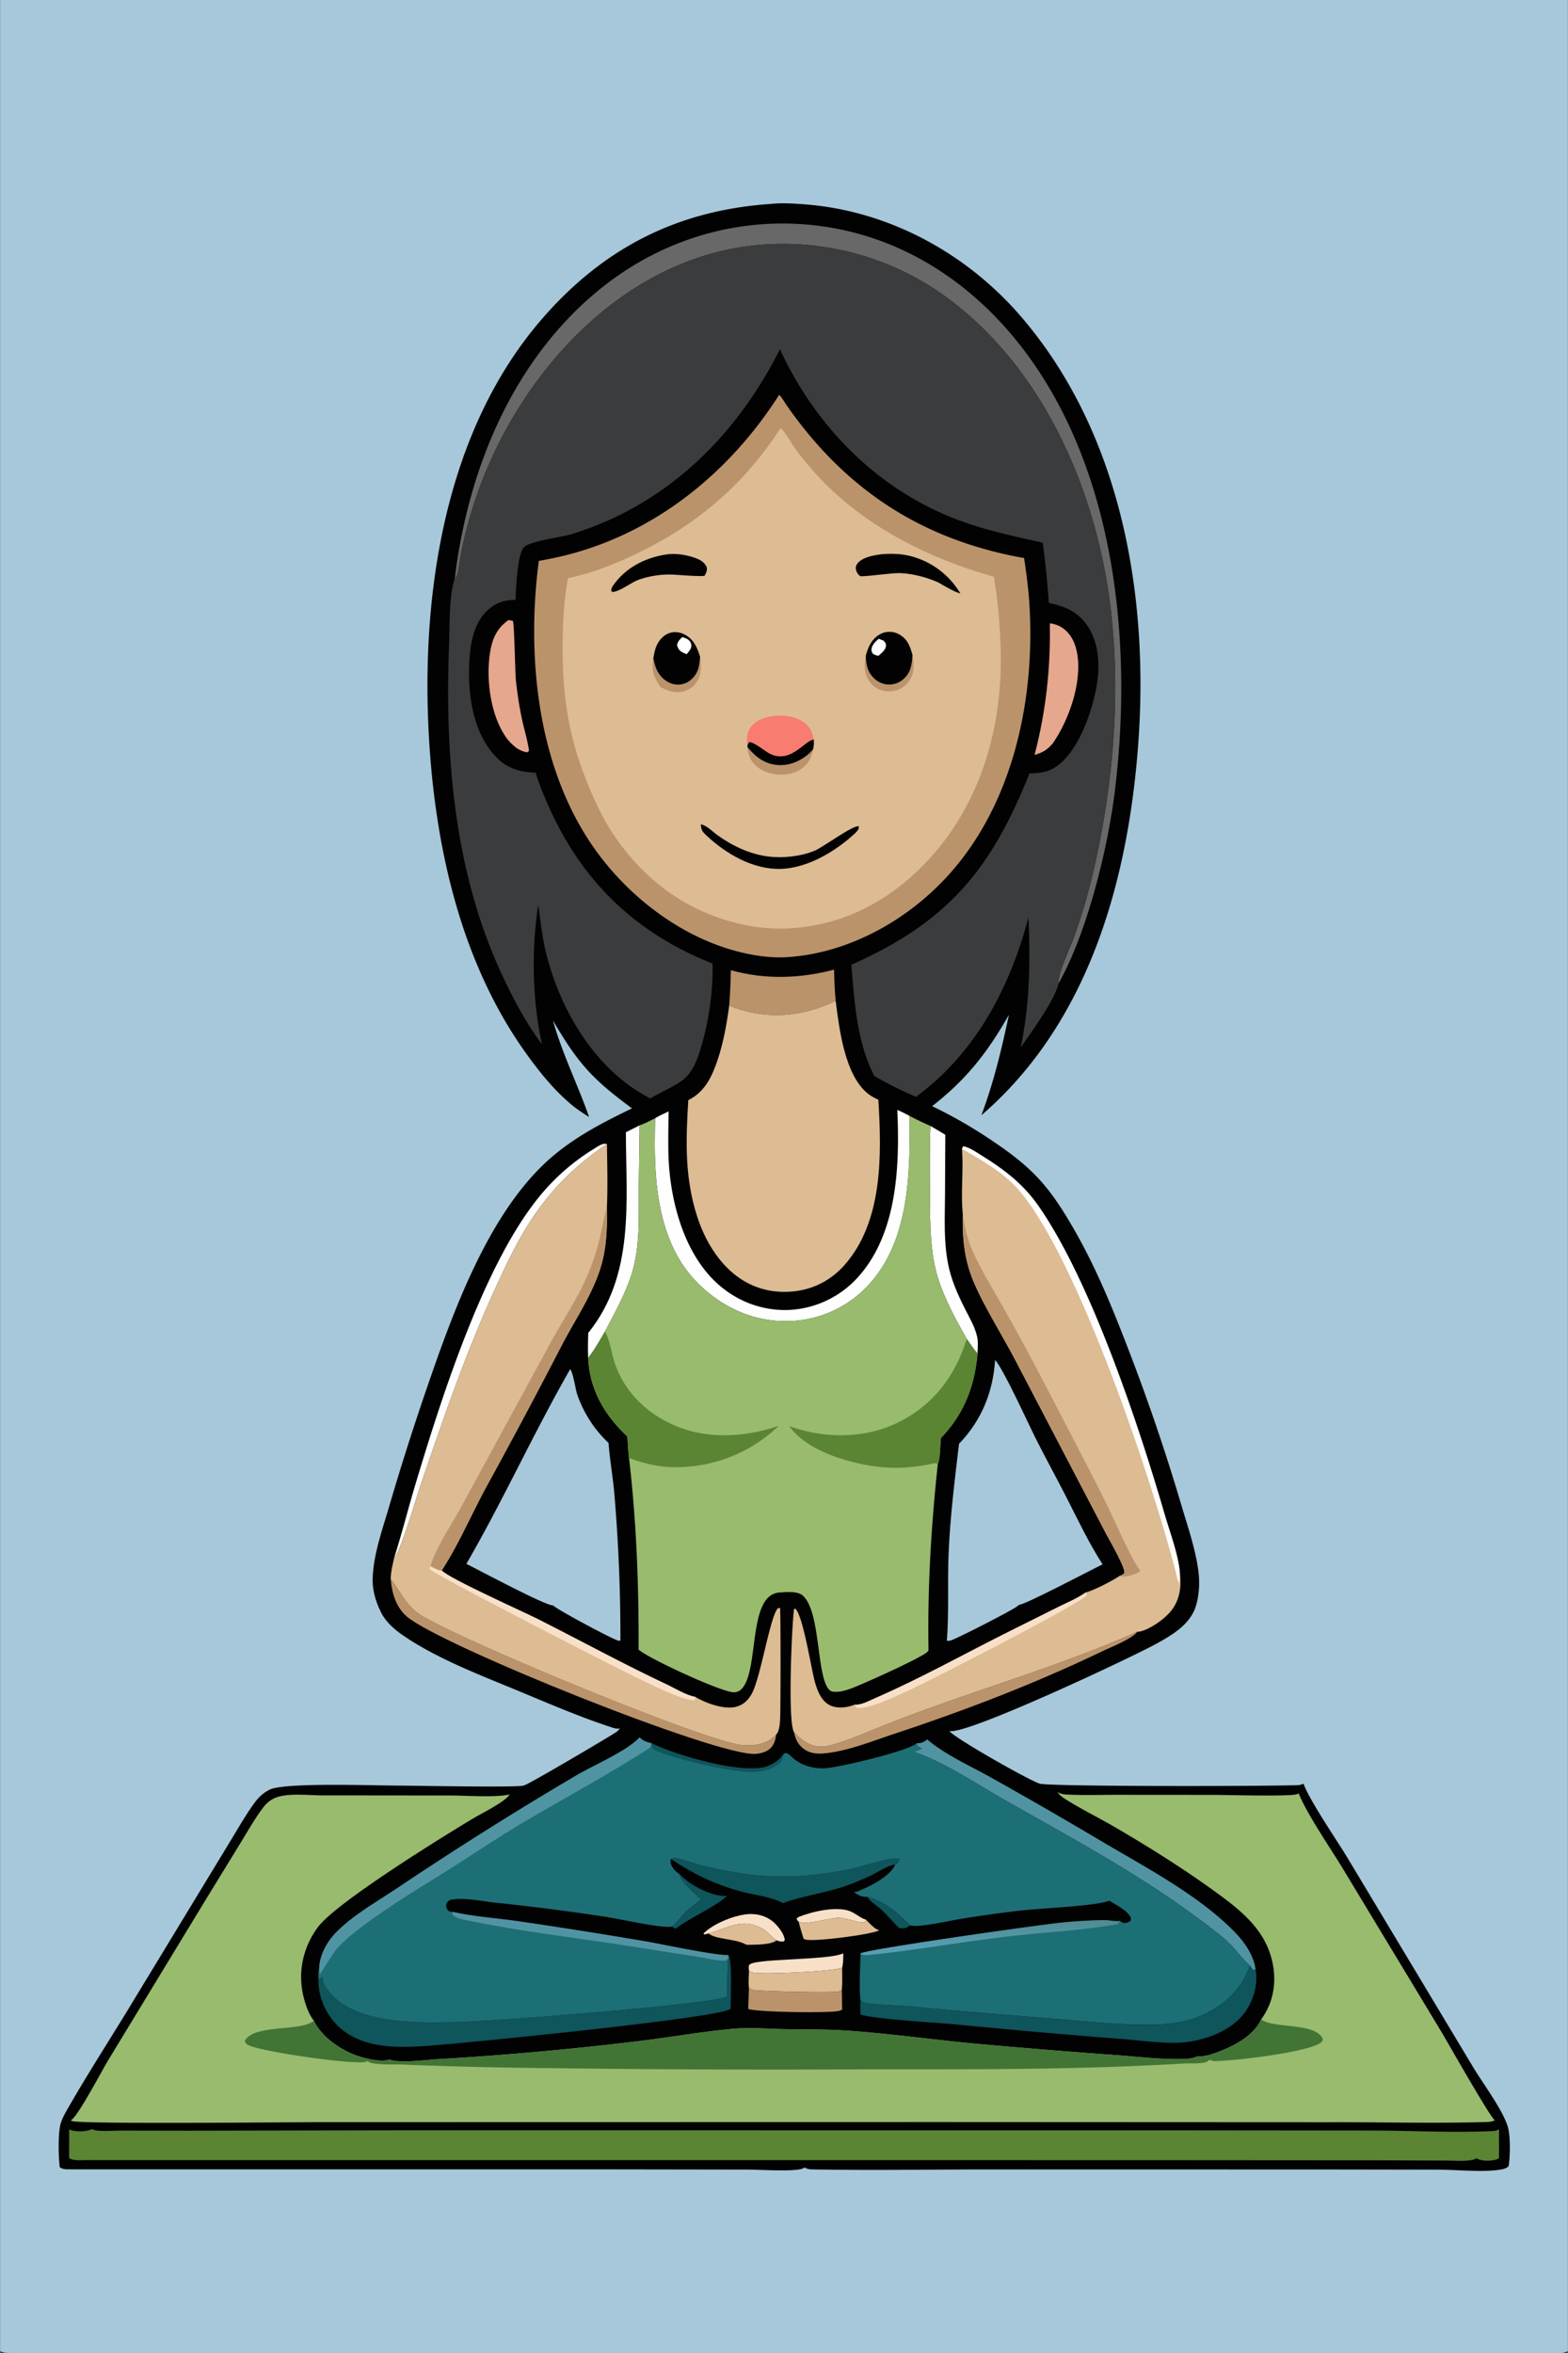 <svg version="1.1" xmlns="http://www.w3.org/2000/svg" style="display: block;" viewBox="0 0 1365 2048" width="1024" height="1536">
<rect x="0" y="0" width="1365" height="2048" fill="#333333" stroke="none"/>
<defs>
	<linearGradient id="Gradient1" gradientUnits="userSpaceOnUse" x1="877.046" y1="1671.68" x2="876.958" y2="1695.34">
		<stop class="stop0" offset="0" stop-opacity="1" stop-color="rgb(80,139,146)"/>
		<stop class="stop1" offset="1" stop-opacity="1" stop-color="rgb(87,158,178)"/>
	</linearGradient>
</defs>
<path transform="translate(0,0)" fill="rgb(166,200,218)" d="M 0 0 L 1365 0 L 1365 2046.25 C 1363.89 2046.95 1362.81 2047.43 1361.52 2047.72 C 1353.27 2049.59 1318.52 2048 1307.91 2048 L 1154.27 2048.01 L 521.767 2048.02 L 176.585 2048.01 L 63.456 2048 C 44.205 2048 24.67 2048.76 5.455 2047.88 C 3.344 2047.78 1.792 2047.39 0 2046.25 L 0 0 z"/>
<path transform="translate(0,0)" fill="rgb(3,2,2)" d="M 671.964 177.424 C 680.915 176.479 690.638 177.143 699.601 177.79 C 772.674 183.067 840.738 219.843 888.432 275.033 C 975.931 376.281 1000.62 517.892 990.905 648.103 C 982.036 766.939 947.809 890.192 854.375 970.699 C 865.115 942.061 872.032 913.103 878.338 883.265 C 859.564 916.203 841.573 939.306 811.485 962.785 A 409.3 409.3 0 0 1 865.147 993.808 C 900.32 1017.48 914.41 1034.05 935.51 1070.84 C 954.535 1104.01 968.749 1139.09 982.461 1174.68 A 1779.28 1779.28 0 0 1 1028.21 1309.04 C 1033.74 1327.81 1040.74 1347.85 1043.3 1367.26 C 1044.58 1376.91 1044.1 1387.48 1041.45 1396.87 C 1036.83 1413.3 1021.65 1422.34 1007.67 1430.17 C 986.962 1441.77 840.696 1510.63 826.475 1506.63 C 830.859 1512.71 893.729 1548.37 904.892 1552.4 C 912.521 1555.16 1108.87 1554.76 1130.27 1553.73 C 1131.94 1553.65 1133.33 1553.17 1134.83 1552.45 C 1140.64 1568.03 1163.83 1601.48 1173.51 1617.62 L 1281.63 1797.65 C 1290.49 1812.7 1307.01 1834.31 1312.36 1849.83 C 1315.26 1858.25 1314.91 1876.57 1313.44 1885.46 C 1311.79 1886.9 1310.42 1887.52 1308.27 1887.99 C 1294.26 1891.05 1269.24 1888.57 1253.8 1888.44 L 1153.46 1888.27 L 863.401 1888.22 C 811.65 1888.23 759.748 1889.16 708.016 1888.22 C 705.095 1888.17 703.032 1888.13 700.506 1886.55 C 699.449 1887.17 698.243 1887.73 697.038 1887.98 C 686.755 1890.12 661.731 1888.38 650.1 1888.36 L 529.42 1888.17 L 61.438 1888.15 C 58.016 1888.12 54.834 1888.41 51.892 1886.37 C 50.698 1877.41 50.314 1857.67 52.459 1849.07 C 53.517 1844.84 55.913 1840.44 58.057 1836.67 C 74.297 1808.1 92.299 1780.14 109.483 1752.1 L 166.861 1657.65 L 201.436 1600.73 C 208.053 1589.88 214.538 1578.4 222.157 1568.24 C 225.511 1563.77 229.665 1560.13 234.699 1557.65 C 247.626 1551.28 325.959 1554.1 344.665 1554.14 C 358.895 1554.16 449.766 1555.95 455.543 1554.14 C 455.922 1554.02 456.295 1553.88 456.67 1553.75 C 460.376 1552.94 529.619 1512.13 536.336 1507.63 C 537.602 1506.78 538.617 1505.57 539.534 1504.37 C 537.093 1504.76 535.584 1504.47 533.265 1503.73 C 506.155 1494.98 479.274 1483.4 452.982 1472.47 C 419.367 1458.5 380.4 1443.84 350.537 1423.24 C 343.007 1418.05 335.658 1411.54 331.541 1403.22 C 327.178 1394.4 324.153 1384.53 324.331 1374.62 C 324.71 1353.58 332.9 1331.1 338.756 1311 A 2325.47 2325.47 0 0 1 370.547 1210.93 C 394.174 1142.3 426.051 1051.72 482.853 1004.91 C 503.742 987.7 525.983 976.46 550.153 964.695 C 515.525 939.181 503.185 925.538 481.336 888.26 C 489.506 917.44 502.823 943.814 512.793 972.2 C 506.484 968.351 500.636 964.316 495.051 959.44 C 480.48 946.718 468.509 931.646 457.314 915.953 C 402.47 839.078 380.045 742.484 373.823 649.575 C 365.255 521.634 385.788 375.578 473.091 276.063 C 526.688 214.968 590.92 182.738 671.964 177.424 z"/>
<path transform="translate(0,0)" fill="rgb(14,85,92)" d="M 755.049 1650.93 C 770.182 1654.73 781.535 1664.71 792.078 1675.69 C 791.565 1676.19 791.169 1676.63 790.587 1677.02 C 788.419 1678.48 785.164 1678.52 782.675 1678.1 C 777.226 1672.76 772.471 1666.9 766.785 1661.68 C 763.119 1658.31 757.398 1655.19 755.049 1650.93 z"/>
<path transform="translate(0,0)" fill="rgb(248,224,200)" d="M 695.24 1672.5 C 693.908 1671.41 693.918 1671.39 693.554 1669.71 C 694.36 1669.08 694.957 1668.59 695.92 1668.21 C 707.156 1663.71 728.373 1658.86 740.005 1663.47 C 744.507 1665.25 748.242 1668.78 752.73 1670.44 C 753.126 1670.59 753.525 1670.73 753.923 1670.87 L 752.564 1673.22 C 745.005 1673.41 737.569 1669.31 729.956 1669.24 C 721.48 1669.16 701.942 1676.18 695.24 1672.5 z"/>
<path transform="translate(0,0)" fill="rgb(14,85,92)" d="M 591.085 1630.69 C 599.443 1640.09 616.782 1649.28 629.539 1650.26 C 630.672 1650.35 631.897 1650.17 632.997 1649.9 C 625.139 1658.49 599.706 1669.52 588.113 1678.78 C 586.912 1678.17 585.928 1677.68 584.975 1676.72 C 589.172 1673.76 593.328 1667.5 597.241 1663.69 C 601.375 1659.66 606.545 1656.69 610.375 1652.51 C 609.811 1652.27 609.548 1652.19 609.009 1651.78 C 604.382 1648.24 591.729 1636.29 591.085 1630.69 z"/>
<path transform="translate(0,0)" fill="rgb(248,224,200)" d="M 616.87 1682.88 L 613.126 1683.73 L 612.381 1682.87 C 621.177 1673.97 641.239 1665.94 653.606 1665.93 C 661.776 1665.93 669.379 1668.68 675.101 1674.63 C 678.539 1678.21 682.624 1683.45 683.193 1688.51 L 682.291 1689.82 C 679.756 1690.06 678.346 1689.72 675.991 1688.79 C 671.486 1686.21 668.428 1681.23 663.691 1678.65 C 646.081 1669.09 634.655 1677.66 617.498 1682.7 L 616.87 1682.88 z"/>
<path transform="translate(0,0)" fill="rgb(221,187,147)" d="M 616.87 1682.88 L 617.498 1682.7 C 634.655 1677.66 646.081 1669.09 663.691 1678.65 C 668.428 1681.23 671.486 1686.21 675.991 1688.79 C 671.619 1692.84 657.414 1692.57 651.418 1692.73 C 650.38 1692.94 649.189 1692.43 648.296 1691.96 C 639.612 1687.36 623.12 1688.14 616.87 1682.88 z"/>
<path transform="translate(0,0)" fill="rgb(248,224,200)" d="M 652.029 1715.29 C 651.781 1713.61 651.528 1712.13 652.108 1710.49 C 654.291 1704.27 721.811 1706.53 734.122 1700.09 C 734.055 1704.31 734.166 1708.54 733.127 1712.65 C 726.642 1715.83 662.326 1718.89 654.934 1716.73 C 653.918 1716.44 652.948 1715.81 652.029 1715.29 z"/>
<path transform="translate(0,0)" fill="rgb(221,187,147)" d="M 695.24 1672.5 C 701.942 1676.18 721.48 1669.16 729.956 1669.24 C 737.569 1669.31 745.005 1673.41 752.564 1673.22 L 753.923 1670.87 C 756.548 1673.52 761.902 1679.7 765.636 1680.07 C 758.234 1683.89 708.847 1690.24 701.149 1688.15 C 700.648 1688.02 699.977 1687.65 699.548 1687.43 C 698.11 1682.49 696.404 1677.5 695.24 1672.5 z"/>
<path transform="translate(0,0)" fill="rgb(221,187,147)" d="M 652.029 1715.29 C 652.948 1715.81 653.918 1716.44 654.934 1716.73 C 662.326 1718.89 726.642 1715.83 733.127 1712.65 C 733.166 1719.01 733.425 1725.45 732.896 1731.78 C 731.932 1732.52 731.201 1733.11 730.001 1733.39 C 724.329 1734.71 664.288 1733.26 656.415 1732.19 C 654.688 1731.96 653.35 1731.28 651.969 1730.23 C 651.337 1725.41 651.883 1720.16 652.029 1715.29 z"/>
<path transform="translate(0,0)" fill="rgb(187,147,107)" d="M 651.969 1730.23 C 653.35 1731.28 654.688 1731.96 656.415 1732.19 C 664.288 1733.26 724.329 1734.71 730.001 1733.39 C 731.201 1733.11 731.932 1732.52 732.896 1731.78 L 733.132 1749.09 C 732.528 1749.48 731.904 1749.8 731.228 1750.05 C 724.666 1752.47 657.153 1751.36 651.365 1748.49 L 651.969 1730.23 z"/>
<path transform="translate(0,0)" fill="rgb(254,254,254)" d="M 556.759 979.459 L 556.051 1032.56 C 555.934 1057.6 557.5 1084.57 549.887 1108.75 C 544.355 1126.32 535.122 1142.66 526.608 1158.91 C 522.093 1166.69 517.557 1174.84 511.977 1181.92 C 511.627 1174.63 511.811 1167.43 512.065 1160.15 C 552.737 1109.59 544.923 1046.14 544.826 985.486 L 556.759 979.459 z"/>
<path transform="translate(0,0)" fill="rgb(229,167,142)" d="M 442.663 539.658 L 446.402 540.412 C 447.741 542.873 448.294 584.442 449.041 591.924 A 323.913 323.913 0 0 0 454.429 626.398 C 456.436 635.444 459.193 644.37 460.504 653.548 L 459.022 654.759 C 455.556 654.513 453.029 653.009 450.051 651.395 C 446.346 648.494 443.215 645.638 440.496 641.766 C 426.617 621.999 422.607 589.529 426.895 565.93 C 428.926 554.749 433.237 546.185 442.663 539.658 z"/>
<path transform="translate(0,0)" fill="rgb(229,167,142)" d="M 913.975 542.457 C 918.1 543.133 921.505 544.103 924.98 546.512 C 932.478 551.712 936.137 559.647 937.723 568.436 C 942.249 593.524 930.878 626.226 916.653 646.869 C 911.68 652.732 908.051 654.865 900.685 657.073 C 910.576 619.121 914.678 581.633 913.975 542.457 z"/>
<path transform="translate(0,0)" fill="rgb(254,254,254)" d="M 343.148 1355.45 C 349.786 1334.95 354.993 1313.82 361.194 1293.16 C 383.333 1219.39 419.134 1106.1 466.18 1045.61 A 188.259 188.259 0 0 1 517.188 999.807 C 520.508 997.776 524.447 994.762 528.324 995.704 C 502.816 1013.11 483.196 1031.55 465.467 1057.18 C 452.212 1076.34 442.075 1097.65 432.32 1118.75 C 406.059 1175.53 385.711 1235.07 365.537 1294.24 C 362.745 1302.43 348.001 1352.39 343.148 1355.45 z"/>
<path transform="translate(0,0)" fill="rgb(254,254,254)" d="M 810.03 980.019 C 814.357 982.557 818.727 985.045 822.965 987.731 L 822.688 1041.49 C 822.5 1061.13 821.566 1080.33 825.302 1099.75 C 827.986 1113.7 833.591 1126.33 839.962 1138.93 C 843.914 1146.74 848.729 1154.8 850.676 1163.41 C 851.701 1167.93 851.122 1173.48 851.01 1178.13 C 847.602 1174.16 844.678 1169.65 841.641 1165.4 C 812.64 1114.29 809.59 1098.87 809.571 1040.42 C 809.564 1020.36 809.031 1000.05 810.03 980.019 z"/>
<path transform="translate(0,0)" fill="rgb(187,147,107)" d="M 691.263 1507.66 C 695.541 1512.17 700.231 1516.48 706.167 1518.67 C 711.262 1520.54 717.039 1520.61 722.258 1519.26 C 736.193 1515.65 749.75 1509.68 763.104 1504.37 A 1129.59 1129.59 0 0 1 810.973 1486.14 C 870.679 1464.58 932.265 1446.13 990.226 1420.16 C 985.43 1426.52 967.752 1433.36 959.906 1437.12 C 900.875 1465.43 840.723 1488.52 778.636 1509.05 C 760.585 1515.02 741.551 1522.74 722.698 1525.48 C 714.739 1526.63 706.741 1527.28 699.864 1522.32 C 694.841 1518.7 692.357 1513.62 691.263 1507.66 z"/>
<path transform="translate(0,0)" fill="rgb(14,85,92)" d="M 583.916 1617.88 C 585.593 1617.41 587.288 1617.01 589.034 1617.34 C 595.605 1618.56 602.263 1621.38 608.776 1623.1 A 340.237 340.237 0 0 0 653.505 1631.62 C 683.041 1635.15 711.484 1632.65 740.594 1626.77 C 749.603 1624.95 775.283 1615.99 782.737 1617.9 C 782.67 1619.94 782.211 1620.98 780.578 1622.37 C 780.054 1622.81 779.846 1622.86 779.285 1623.1 C 775.468 1622.18 762.239 1630.55 757.885 1632.55 C 747.501 1637.33 736.871 1641.72 725.817 1644.7 C 711.013 1648.7 696.09 1651.17 681.624 1656.46 C 671.149 1650.95 659.245 1649.87 647.942 1647.02 C 624.09 1641.01 604.217 1631.55 583.916 1617.88 z"/>
<path transform="translate(0,0)" fill="rgb(187,147,107)" d="M 340.095 1374.62 C 348.215 1384.83 353.27 1396.79 364.31 1404.48 C 392.427 1424.06 610.955 1514.82 645.052 1518.77 C 653.909 1519.79 664.973 1518.76 672.173 1512.92 C 673.426 1511.91 674.641 1510.81 675.719 1509.61 C 675.266 1513.33 674.322 1517.17 671.982 1520.18 C 668.603 1524.54 663.188 1526.11 657.912 1526.54 C 625.036 1529.19 383.428 1432.09 354.103 1407.04 C 344.705 1399.01 341.029 1386.54 340.095 1374.62 z"/>
<path transform="translate(0,0)" fill="rgb(187,147,107)" d="M 636.224 844.455 C 665.956 852.77 696.46 851.755 726.096 843.971 C 726.287 853.071 726.608 862.061 727.491 871.123 C 699.147 884.752 669.284 887.624 639.417 877.035 C 637.83 876.472 636.306 875.892 634.804 875.128 C 635.602 864.898 635.986 854.712 636.224 844.455 z"/>
<path transform="translate(0,0)" fill="rgb(80,148,163)" d="M 798.151 1517.23 C 801.405 1517.48 804.008 1516.43 806.572 1514.42 C 806.77 1514.26 806.944 1514.08 807.13 1513.91 C 822.75 1527.29 844.271 1536.73 862.236 1546.83 A 4273.66 4273.66 0 0 1 961.413 1604.03 C 998.953 1626.1 1043.83 1649.94 1074.35 1680.99 C 1083.12 1689.91 1091.39 1701.33 1093.12 1714.06 C 1092.12 1714.73 1091.86 1714.48 1090.71 1714.38 L 1088.08 1710.72 C 1082.48 1705.78 1077.64 1699.21 1072.51 1693.72 C 1067.72 1688.58 1062.08 1684.23 1056.56 1679.91 C 1000.51 1636.04 937.875 1602.5 876.174 1567.53 C 850.446 1552.94 824.139 1534.79 796.193 1524.9 L 795.277 1524.58 C 797.747 1523.89 800.268 1523.35 802.469 1522 C 801.22 1521.11 800.224 1520.69 798.83 1520.08 L 798.151 1517.23 z"/>
<path transform="translate(0,0)" fill="rgb(14,85,92)" d="M 1088.08 1710.72 L 1090.71 1714.38 C 1091.86 1714.48 1092.12 1714.73 1093.12 1714.06 C 1095.45 1726.25 1091.6 1740.3 1084.62 1750.4 C 1073.81 1766.05 1054.35 1773.87 1036.17 1776.95 C 1018.94 1779.87 995.224 1776.05 977.534 1774.75 A 7044.22 7044.22 0 0 1 829.177 1761.73 C 812.623 1760.21 762.278 1757.54 749.192 1753.44 C 748.732 1749.29 748.895 1745.34 749.134 1741.18 C 749.933 1741.74 750.854 1742.33 751.789 1742.62 C 759.466 1745.01 781.269 1745.22 790.462 1746.12 A 8231.48 8231.48 0 0 0 917.431 1756.95 C 947.969 1759.43 979.705 1763.25 1010.34 1761.83 C 1024.73 1761.16 1037.07 1758.69 1050.05 1752.29 C 1067.74 1743.56 1081.77 1729.64 1088.08 1710.72 z"/>
<path transform="translate(0,0)" fill="rgb(254,254,254)" d="M 781.155 966.052 C 784.856 967.606 788.333 969.379 791.858 971.295 C 792.373 1021.95 791.823 1082.35 753.627 1120.96 A 97.317 97.317 0 0 1 684.007 1149.87 C 654.424 1149.94 627.874 1137.3 607.257 1116.61 C 575.16 1084.4 569.847 1036.54 570.011 993.29 A 1295.11 1295.11 0 0 1 570.29 973.309 C 573.956 971.008 578.145 969.241 582.038 967.33 C 581.853 979.214 581.596 991.133 581.833 1003.02 C 582.607 1041.87 594.05 1088.41 623.006 1115.81 C 640.307 1132.19 662.91 1141.07 686.761 1140.16 A 86.496 86.496 0 0 0 746.631 1111.93 C 781.301 1073.88 783.347 1014.47 781.155 966.052 z"/>
<path transform="translate(0,0)" fill="rgb(14,85,92)" d="M 634.057 1701.55 C 637.737 1705.65 635.949 1740.73 635.979 1748.47 C 627.066 1756.41 403.444 1778.39 374.016 1780.54 C 363.332 1781.32 352.481 1781.88 341.773 1781.29 C 323.05 1780.25 304.183 1775.03 291.377 1760.55 C 282.318 1750.32 276.776 1736.55 277.144 1722.82 C 279.008 1722.47 279.063 1721.48 280.865 1721.18 C 280.807 1723.81 281.456 1725.98 282.796 1728.24 C 291.884 1743.56 307.924 1750.97 324.56 1755.11 C 348.353 1761.03 374.216 1760.39 398.588 1759.95 C 426.425 1759.45 621.709 1744.43 632.783 1737.77 C 632.993 1726.75 633.181 1715.75 633.878 1704.75 L 634.057 1701.55 z"/>
<path transform="translate(0,0)" fill="rgb(104,104,104)" d="M 395.843 503.64 C 407.292 407.31 447.738 310.142 525.572 249.016 C 578.509 207.443 644.384 188.214 711.464 196.393 C 783.558 205.183 844.467 244.449 888.74 301.227 C 971.288 407.09 986.657 560.447 970.401 690.015 C 964.14 739.916 946.207 812.51 921.494 856.133 C 920.656 847.627 931.841 824.595 935.308 814.906 C 942.666 794.348 948.738 772.865 953.433 751.567 C 968.75 682.082 975.101 610.329 968.022 539.347 C 958.016 439.014 915.352 332.675 835.68 267.811 A 241.512 241.512 0 0 0 656.628 213.593 C 538.673 226.084 448.065 329.558 412.983 437.199 A 368.808 368.808 0 0 0 400.466 485.906 C 399.785 489.516 398.826 500.456 396.587 502.894 C 396.349 503.153 396.091 503.391 395.843 503.64 z"/>
<path transform="translate(0,0)" fill="rgb(166,200,218)" d="M 496.322 1191.7 C 498.921 1194.63 500.894 1209.2 502.443 1213.68 A 104.899 104.899 0 0 0 529.739 1255.94 C 530.814 1271.07 533.649 1286.19 534.882 1301.37 A 1481.29 1481.29 0 0 1 540.063 1427.98 C 539.649 1428.01 538.88 1428.1 538.42 1428.03 C 534.371 1427.45 483.712 1400.34 481.473 1397.33 C 474.7 1397.59 417.359 1366.79 405.912 1361.18 C 437.967 1305.85 464.501 1247.17 496.322 1191.7 z"/>
<path transform="translate(0,0)" fill="rgb(166,200,218)" d="M 866.287 1183.8 C 872.76 1189.88 895.598 1239.89 901.23 1251.12 C 909.899 1268.41 919.274 1285.35 928.082 1302.57 C 938.219 1322.39 947.833 1342.87 959.912 1361.58 C 949.389 1366.66 892.581 1396.68 886.923 1396.89 C 886.6 1397.21 886.269 1397.53 885.924 1397.83 C 882.035 1401.23 833.95 1425.77 827.941 1427.76 C 826.736 1428.16 825.559 1428.2 824.309 1428.13 C 826.23 1403.29 824.793 1377.73 825.801 1352.76 C 827.102 1320.54 831.098 1288.64 834.904 1256.64 C 854.411 1236.43 864.57 1211.6 866.287 1183.8 z"/>
<path transform="translate(0,0)" fill="rgb(91,132,51)" d="M 80.134 1853.05 C 81.135 1853.59 81.882 1854.03 83.026 1854.2 C 90.071 1855.28 98.696 1854.38 105.882 1854.41 L 162.753 1854.51 L 354.343 1854.15 L 1034.58 1854.21 L 1199.46 1854.37 C 1232.58 1854.62 1266.4 1856.36 1299.46 1854.87 C 1301.67 1854.77 1303.16 1854.42 1305.06 1853.25 L 1305.11 1878.4 C 1304.25 1878.95 1303.52 1879.41 1302.52 1879.69 C 1297.73 1881.02 1289.73 1881.13 1285.45 1878.53 C 1284.36 1879.19 1283.34 1879.67 1282.09 1879.92 C 1275.08 1881.35 1265.77 1880.46 1258.53 1880.5 L 1197.63 1880.28 L 983.052 1880.14 L 74.94 1880.1 C 70.25 1880.09 64.037 1880.94 60.003 1878.36 L 60.07 1853.17 C 60.888 1853.67 61.58 1854.09 62.525 1854.32 C 67.359 1855.49 75.801 1855.42 80.134 1853.05 z"/>
<path transform="translate(0,0)" fill="rgb(221,187,147)" d="M 634.804 875.128 C 636.306 875.892 637.83 876.472 639.417 877.035 C 669.284 887.624 699.147 884.752 727.491 871.123 C 730.625 895.289 735.317 936.131 755.92 952.18 C 758.587 954.257 761.624 955.719 764.655 957.182 C 767.573 1004.67 768.862 1063.22 734.959 1101.34 C 722.3 1115.57 705.374 1123.47 686.382 1124.34 C 667.16 1125.22 649.675 1118.92 635.543 1105.89 C 608.574 1081.03 599.085 1040.33 597.936 1004.81 C 597.426 989.013 598.159 973.296 599.175 957.545 C 613.675 950.322 619.807 937.07 624.782 922.237 C 629.871 907.066 632.662 890.952 634.804 875.128 z"/>
<path transform="translate(0,0)" fill="rgb(221,187,147)" d="M 343.148 1355.45 C 348.001 1352.39 362.745 1302.43 365.537 1294.24 C 385.711 1235.07 406.059 1175.53 432.32 1118.75 C 442.075 1097.65 452.212 1076.34 465.467 1057.18 C 483.196 1031.55 502.816 1013.11 528.324 995.704 C 528.57 1014.38 529.132 1033.13 528.253 1051.8 C 528.646 1071.01 527.802 1089.37 521.372 1107.67 C 513.747 1129.38 500.495 1149.08 489.792 1169.34 A 5670.78 5670.78 0 0 1 423.439 1293.88 C 410.348 1317.92 399.343 1343.97 384.463 1366.92 C 391.292 1374.17 455.129 1402.66 468.17 1409.23 C 505.534 1428.09 542.176 1448.15 580.066 1465.98 C 587.717 1469.58 597.224 1475.57 605.369 1476.96 C 614.292 1482.39 630.557 1488.33 640.983 1485.49 C 647.321 1483.76 651.454 1479.62 654.516 1474.02 C 662.285 1459.83 670.507 1405.9 677.249 1399.81 L 679.015 1399.46 C 679.703 1401.29 679.615 1488.84 679.094 1497.17 C 678.869 1500.76 678.432 1505.22 676.682 1508.45 C 676.341 1509.07 676.175 1509.18 675.719 1509.61 C 674.641 1510.81 673.426 1511.91 672.173 1512.92 C 664.973 1518.76 653.909 1519.79 645.052 1518.77 C 610.955 1514.82 392.427 1424.06 364.31 1404.48 C 353.27 1396.79 348.215 1384.83 340.095 1374.62 C 340.01 1368.14 341.767 1361.75 343.148 1355.45 z"/>
<path transform="translate(0,0)" fill="rgb(248,224,200)" d="M 374.857 1363.27 C 377.217 1364.37 381.971 1367.35 384.463 1366.92 C 391.292 1374.17 455.129 1402.66 468.17 1409.23 C 505.534 1428.09 542.176 1448.15 580.066 1465.98 C 587.717 1469.58 597.224 1475.57 605.369 1476.96 C 605.292 1478.46 605.287 1478.6 604.391 1479.79 C 603.603 1479.81 602.786 1479.82 602.004 1479.71 C 590.317 1478.12 567.318 1466.45 556.06 1461.11 C 539.885 1453.44 377.139 1370.25 373.563 1365.45 L 374.857 1363.27 z"/>
<path transform="translate(0,0)" fill="rgb(187,147,107)" d="M 528.253 1051.8 C 528.646 1071.01 527.802 1089.37 521.372 1107.67 C 513.747 1129.38 500.495 1149.08 489.792 1169.34 A 5670.78 5670.78 0 0 1 423.439 1293.88 C 410.348 1317.92 399.343 1343.97 384.463 1366.92 C 381.971 1367.35 377.217 1364.37 374.857 1363.27 C 377.215 1350.94 395.105 1323.17 401.575 1311.27 L 479.702 1167.82 C 488.826 1151 499.553 1134.9 507.913 1117.69 A 204.652 204.652 0 0 0 522.619 1075.4 C 524.407 1067.87 525.379 1059.94 527.949 1052.64 L 528.253 1051.8 z"/>
<path transform="translate(0,0)" fill="rgb(221,187,147)" d="M 837.445 999.812 L 838.657 997.75 C 844.117 998.728 850.098 1003.01 854.791 1005.92 C 874.493 1018.14 890.848 1030.64 904.205 1049.85 C 949.697 1115.29 991.375 1240.35 1013.87 1317.92 C 1018.51 1333.93 1025.96 1352.96 1027.22 1369.58 C 1028.69 1380.83 1027.12 1392.08 1020.14 1401.33 C 1014.53 1408.75 1001.22 1418.36 991.849 1420.15 C 991.07 1420.3 990.913 1420.24 990.226 1420.16 C 932.265 1446.13 870.679 1464.58 810.973 1486.14 A 1129.59 1129.59 0 0 0 763.104 1504.37 C 749.75 1509.68 736.193 1515.65 722.258 1519.26 C 717.039 1520.61 711.262 1520.54 706.167 1518.67 C 700.231 1516.48 695.541 1512.17 691.263 1507.66 C 685.56 1499.39 689.282 1415.08 691.211 1400.59 L 692.147 1400.11 C 698.987 1404.83 706.442 1454.26 709.672 1464.91 C 711.953 1472.43 715.099 1480.55 722.615 1484.26 C 728.649 1487.25 736.895 1486.33 743.053 1484.07 L 743.978 1483.72 C 749.596 1484.31 757.001 1480.21 762.133 1477.97 C 801.737 1460.67 839.515 1439.58 878.132 1420.24 L 921.143 1398.79 C 929.144 1394.8 938.045 1391.19 945.288 1385.99 C 952.336 1384.25 968.43 1375.92 974.647 1371.68 C 976.281 1371.11 977.299 1370.7 978.568 1369.49 C 981.282 1366.9 965.728 1340.2 963.184 1335.4 L 883.197 1182.45 C 872.056 1161.3 852.633 1130.42 845.172 1109.35 C 839.035 1092.01 837.726 1074.68 838.173 1056.43 C 836.301 1037.86 838.938 1018.54 837.445 999.812 z"/>
<path transform="translate(0,0)" fill="rgb(248,224,200)" d="M 945.288 1385.99 L 946.208 1388.46 C 940.202 1395.99 811.08 1462.07 792.775 1470.5 C 781.552 1475.67 761.212 1485.52 749.515 1486.63 C 748.004 1486.77 746.835 1486.54 745.407 1486.09 L 743.978 1483.72 C 749.596 1484.31 757.001 1480.21 762.133 1477.97 C 801.737 1460.67 839.515 1439.58 878.132 1420.24 L 921.143 1398.79 C 929.144 1394.8 938.045 1391.19 945.288 1385.99 z"/>
<path transform="translate(0,0)" fill="rgb(254,254,254)" d="M 837.445 999.812 L 838.657 997.75 C 844.117 998.728 850.098 1003.01 854.791 1005.92 C 874.493 1018.14 890.848 1030.64 904.205 1049.85 C 949.697 1115.29 991.375 1240.35 1013.87 1317.92 C 1018.51 1333.93 1025.96 1352.96 1027.22 1369.58 L 1026.54 1377.66 C 1024.86 1375.53 1024.44 1371.4 1023.76 1368.76 C 1003.14 1288.69 938.419 1095.51 887.056 1035.92 C 873.625 1020.34 854.972 1010.11 837.445 999.812 z"/>
<path transform="translate(0,0)" fill="rgb(187,147,107)" d="M 838.173 1056.43 C 839.941 1068.15 842.258 1079.24 847.257 1090.07 C 855.447 1107.8 865.807 1124.38 875.364 1141.38 C 888.732 1165.17 901.814 1189.51 914.316 1213.77 C 930.628 1245.41 947.456 1276.98 963.239 1308.88 C 971.324 1325.22 982.978 1353.28 992.717 1367.36 C 989.247 1370.32 981.883 1372.28 977.274 1372.28 C 976.302 1372.28 975.545 1372 974.647 1371.68 C 976.281 1371.11 977.299 1370.7 978.568 1369.49 C 981.282 1366.9 965.728 1340.2 963.184 1335.4 L 883.197 1182.45 C 872.056 1161.3 852.633 1130.42 845.172 1109.35 C 839.035 1092.01 837.726 1074.68 838.173 1056.43 z"/>
<path transform="translate(0,0)" fill="rgb(152,187,110)" d="M 791.858 971.295 A 302.346 302.346 0 0 0 810.03 980.019 C 809.031 1000.05 809.564 1020.36 809.571 1040.42 C 809.59 1098.87 812.64 1114.29 841.641 1165.4 C 844.678 1169.65 847.602 1174.16 851.01 1178.13 C 848.541 1206.53 839.253 1230.68 819.172 1251.6 C 818.37 1258.06 818.675 1268.82 816.399 1274.64 C 810.603 1328.63 807.389 1382.28 808.325 1436.59 C 808.047 1436.93 807.78 1437.28 807.492 1437.61 C 803.289 1442.43 750.935 1465.93 741.784 1469.31 C 737.626 1470.84 732.871 1472.44 728.395 1472.52 C 726.003 1472.57 723.709 1472.57 721.895 1470.77 C 710.587 1459.53 714.712 1402.57 698.726 1388.64 C 694.181 1384.68 684.058 1385.68 678.386 1386.12 C 650.576 1388.27 661.225 1453.33 645.753 1469.89 C 643.909 1471.87 641.621 1472.85 638.927 1472.92 C 628.601 1473.21 563.48 1443.01 555.876 1435.74 C 556.124 1379.6 554.056 1324.72 547.538 1268.94 C 546.739 1262.83 546.556 1256.49 546.083 1250.33 C 526.379 1231.9 513.133 1209.46 511.977 1181.92 C 517.557 1174.84 522.093 1166.69 526.608 1158.91 C 535.122 1142.66 544.355 1126.32 549.887 1108.75 C 557.5 1084.57 555.934 1057.6 556.051 1032.56 L 556.759 979.459 C 561.431 977.962 565.886 975.474 570.29 973.309 A 1295.11 1295.11 0 0 0 570.011 993.29 C 569.847 1036.54 575.16 1084.4 607.257 1116.61 C 627.874 1137.3 654.424 1149.94 684.007 1149.87 A 97.317 97.317 0 0 0 753.627 1120.96 C 791.823 1082.35 792.373 1021.95 791.858 971.295 z"/>
<path transform="translate(0,0)" fill="rgb(91,132,51)" d="M 841.641 1165.4 C 844.678 1169.65 847.602 1174.16 851.01 1178.13 C 848.541 1206.53 839.253 1230.68 819.172 1251.6 C 818.37 1258.06 818.675 1268.82 816.399 1274.64 C 814.911 1272.96 812.948 1273.7 811.058 1274.09 C 792.04 1277.98 775.639 1278.76 756.458 1275.47 C 733.053 1271.46 701.327 1261.39 687.139 1241.31 A 147.391 147.391 0 0 0 692.964 1243.24 C 723.036 1252.59 756.643 1251.44 784.785 1236.59 C 813.867 1221.24 831.983 1196.48 841.641 1165.4 z"/>
<path transform="translate(0,0)" fill="rgb(91,132,51)" d="M 526.608 1158.91 C 526.705 1159.08 526.805 1159.25 526.897 1159.42 C 531.01 1167.16 532.281 1177.97 535.158 1186.45 C 544.828 1214.98 568.395 1235.01 596.59 1244.15 C 622.694 1252.61 652.313 1249.74 677.927 1241.02 A 129.208 129.208 0 0 1 586.267 1276.99 C 573.031 1276.79 559.858 1273.71 547.538 1268.94 C 546.739 1262.83 546.556 1256.49 546.083 1250.33 C 526.379 1231.9 513.133 1209.46 511.977 1181.92 C 517.557 1174.84 522.093 1166.69 526.608 1158.91 z"/>
<path transform="translate(0,0)" fill="rgb(29,111,118)" d="M 556.827 1512.1 C 559.369 1515.19 563.321 1516.42 567.075 1517.27 C 587.56 1527.64 645.659 1544.57 667 1537.67 C 672.8 1535.8 678.712 1531.94 682.054 1526.76 C 683.245 1526.03 683.888 1525.51 685.342 1526.15 C 687.233 1526.98 689.926 1529.97 691.671 1531.32 C 698.632 1536.7 707.353 1539.08 716.089 1539.19 C 727.243 1539.32 791.342 1523.98 798.151 1517.23 L 798.83 1520.08 C 800.224 1520.69 801.22 1521.11 802.469 1522 C 800.268 1523.35 797.747 1523.89 795.277 1524.58 L 796.193 1524.9 C 824.139 1534.79 850.446 1552.94 876.174 1567.53 C 937.875 1602.5 1000.51 1636.04 1056.56 1679.91 C 1062.08 1684.23 1067.72 1688.58 1072.51 1693.72 C 1077.64 1699.21 1082.48 1705.78 1088.08 1710.72 C 1081.77 1729.64 1067.74 1743.56 1050.05 1752.29 C 1037.07 1758.69 1024.73 1761.16 1010.34 1761.83 C 979.705 1763.25 947.969 1759.43 917.431 1756.95 A 8231.48 8231.48 0 0 1 790.462 1746.12 C 781.269 1745.22 759.466 1745.01 751.789 1742.62 C 750.854 1742.33 749.933 1741.74 749.134 1741.18 C 747.653 1728.32 749.016 1713.77 749.078 1700.75 L 749.304 1700.2 C 752.941 1696.81 908.622 1674.76 925.482 1673.25 C 937.462 1672.17 949.61 1671.31 961.634 1671.26 C 965.65 1671.24 969.819 1672.39 973.724 1672.11 C 974.17 1672.08 974.615 1672.03 975.06 1671.99 C 977.377 1673.49 977.739 1674.07 980.547 1673.57 C 982.013 1673.31 982.995 1672.65 984.239 1671.87 C 984.757 1669.76 984.832 1669.45 983.627 1667.58 C 979.984 1661.93 971.394 1657.94 965.818 1654.3 C 955.213 1658.89 904.879 1661.07 889.523 1662.77 A 1146.87 1146.87 0 0 0 835.368 1670.33 C 826.905 1671.69 798.761 1678.2 792.078 1675.69 C 781.535 1664.71 770.182 1654.73 755.049 1650.93 C 750.112 1651.28 747.043 1649.6 743.285 1646.54 C 744.61 1646.66 745.448 1646.65 746.711 1646.16 C 756.804 1642.21 774.577 1633.45 779.285 1623.1 C 779.846 1622.86 780.054 1622.81 780.578 1622.37 C 782.211 1620.98 782.67 1619.94 782.737 1617.9 C 775.283 1615.99 749.603 1624.95 740.594 1626.77 C 711.484 1632.65 683.041 1635.15 653.505 1631.62 A 340.237 340.237 0 0 1 608.776 1623.1 C 602.263 1621.38 595.605 1618.56 589.034 1617.34 C 587.288 1617.01 585.593 1617.41 583.916 1617.88 C 583.346 1620.93 584.015 1623.05 585.718 1625.63 C 586.915 1627.45 589.072 1629.92 591.085 1630.69 C 591.729 1636.29 604.382 1648.24 609.009 1651.78 C 609.548 1652.19 609.811 1652.27 610.375 1652.51 C 606.545 1656.69 601.375 1659.66 597.241 1663.69 C 593.328 1667.5 589.172 1673.76 584.975 1676.72 C 579.006 1679.05 539.192 1670.22 529.187 1668.68 A 1963.29 1963.29 0 0 0 430.797 1656.02 C 419.029 1654.75 403.008 1651.11 391.406 1653.72 C 389.126 1655.54 389.032 1655.8 388.241 1658.62 C 388.513 1659.93 388.651 1661.14 389.531 1662.2 C 391.042 1664.03 391.852 1663.79 394.007 1664.05 C 412.318 1668.25 432.059 1669.46 450.707 1672.16 A 4652.38 4652.38 0 0 1 563.996 1690.08 C 575.163 1692.06 627.021 1702.91 634.057 1701.55 L 633.878 1704.75 C 633.181 1715.75 632.993 1726.75 632.783 1737.77 C 621.709 1744.43 426.425 1759.45 398.588 1759.95 C 374.216 1760.39 348.353 1761.03 324.56 1755.11 C 307.924 1750.97 291.884 1743.56 282.796 1728.24 C 281.456 1725.98 280.807 1723.81 280.865 1721.18 C 279.063 1721.48 279.008 1722.47 277.144 1722.82 C 276.896 1718.99 277.251 1715.65 277.837 1711.88 C 278.475 1701.23 284.77 1689.95 292.049 1682.4 C 306.776 1667.14 328.15 1655.18 345.835 1643.32 A 3149.46 3149.46 0 0 1 502.271 1544.94 C 516.753 1536.47 546.265 1523.81 556.827 1512.1 z"/>
<path transform="translate(0,0)" fill="rgb(14,85,92)" d="M 567.075 1517.27 C 587.56 1527.64 645.659 1544.57 667 1537.67 C 672.8 1535.8 678.712 1531.94 682.054 1526.76 C 681.829 1528.31 681.641 1529.97 680.947 1531.39 C 679.127 1535.12 674.719 1537.93 670.931 1539.42 C 664.339 1542.01 656.862 1542.59 649.848 1542.23 C 632.489 1541.32 586.935 1530.87 571.031 1523.65 C 567.985 1522.26 568.101 1522.07 566.939 1519.07 L 567.075 1517.27 z"/>
<path transform="translate(0,0)" fill="url(#Gradient1)" d="M 749.078 1700.75 L 749.304 1700.2 C 752.941 1696.81 908.622 1674.76 925.482 1673.25 C 937.462 1672.17 949.61 1671.31 961.634 1671.26 C 965.65 1671.24 969.819 1672.39 973.724 1672.11 C 974.17 1672.08 974.615 1672.03 975.06 1671.99 L 973.285 1674.67 C 940.537 1680.46 906.632 1681.89 873.591 1685.87 C 834.474 1690.59 795.411 1697.65 756.264 1701.64 C 753.458 1701.93 751.68 1701.79 749.078 1700.75 z"/>
<path transform="translate(0,0)" fill="rgb(80,148,163)" d="M 394.007 1664.05 C 412.318 1668.25 432.059 1669.46 450.707 1672.16 A 4652.38 4652.38 0 0 1 563.996 1690.08 C 575.163 1692.06 627.021 1702.91 634.057 1701.55 L 633.878 1704.75 C 632.438 1706.05 632.16 1706.45 630.118 1706.49 C 623.344 1706.62 615.468 1704.33 608.647 1703.32 L 550.071 1694.17 C 503.239 1686.69 455.384 1681.44 408.963 1671.89 C 404.058 1670.88 397.558 1670.09 393.863 1666.5 L 394.007 1664.05 z"/>
<path transform="translate(0,0)" fill="rgb(80,148,163)" d="M 556.827 1512.1 C 559.369 1515.19 563.321 1516.42 567.075 1517.27 L 566.939 1519.07 C 566.176 1520.4 565.624 1521.33 564.294 1522.18 C 530.027 1544.12 493.769 1563.74 458.647 1584.3 C 436.067 1597.52 414.239 1612.24 392.159 1626.28 C 373.56 1638.12 354.464 1649.29 336.311 1661.79 C 321.768 1671.81 306.399 1682.21 294.137 1694.99 C 290.357 1698.93 278.991 1717.8 278.475 1718.1 C 277.81 1715.92 277.783 1714.14 277.837 1711.88 C 278.475 1701.23 284.77 1689.95 292.049 1682.4 C 306.776 1667.14 328.15 1655.18 345.835 1643.32 A 3149.46 3149.46 0 0 1 502.271 1544.94 C 516.753 1536.47 546.265 1523.81 556.827 1512.1 z"/>
<path transform="translate(0,0)" fill="rgb(152,187,110)" d="M 920.517 1559.76 C 922.921 1561.04 925.09 1561.72 927.814 1561.88 C 942.662 1562.73 957.903 1562.15 972.796 1562.17 L 1055.77 1562.23 C 1066.48 1562.23 1122.18 1563.75 1128.93 1561.7 C 1129.6 1561.5 1130.03 1561.24 1130.67 1560.92 C 1137.79 1578.86 1158.42 1608.73 1169.25 1626.62 L 1255.52 1769.45 C 1260.89 1778.48 1296.94 1842.11 1301.47 1845.55 C 1299.1 1846.56 1297.13 1846.87 1294.59 1846.95 C 1249.06 1848.3 1203.18 1847.01 1157.61 1847.16 L 818.643 1847 L 276.174 1847.1 C 254.795 1847.11 69.191 1848.97 62.595 1846.11 C 62.216 1845.95 61.849 1845.76 61.476 1845.58 C 61.794 1845.34 62.119 1845.1 62.429 1844.84 C 69.045 1839.39 87.924 1803.41 94.091 1793.08 L 178.931 1653.52 L 210.128 1602.64 C 216.514 1592.31 222.639 1581.15 230.254 1571.68 C 233.055 1568.2 237.423 1565.28 241.71 1564 C 252.886 1560.65 268.815 1562.64 280.65 1562.65 L 392.697 1562.76 C 406.077 1562.77 431.277 1564.75 443.615 1561.8 C 439.712 1568.36 419.555 1578.11 412.234 1582.49 C 385.411 1598.53 292.802 1655.75 276.769 1677.21 C 263.346 1695.17 258.769 1717.37 264.408 1739.03 C 266.16 1745.76 268.825 1753.26 273.14 1758.79 C 279.905 1772.87 296.219 1784.1 310.61 1789.17 C 317.8 1791.7 331.693 1795.15 339.077 1792.56 C 339.257 1792.63 339.433 1792.71 339.618 1792.78 C 348.856 1795.9 370.544 1792.85 380.965 1792.25 A 2768.74 2768.74 0 0 0 555.711 1776.55 C 583.036 1773.31 610.475 1768.36 637.831 1765.83 C 652.524 1764.47 668.174 1765.84 682.954 1766.11 C 701.148 1766.45 719.639 1766.17 737.786 1767.43 C 774.015 1769.95 810.204 1775.02 846.361 1778.51 A 6490.71 6490.71 0 0 0 969.815 1788.58 C 989.775 1789.98 1010.59 1792.65 1030.57 1792.1 C 1035.16 1791.97 1038.83 1791.43 1043.05 1789.59 C 1048.56 1790.53 1057.55 1787.13 1062.76 1785.09 C 1075.82 1779.98 1092.03 1770.99 1097.99 1757.58 C 1107.67 1744.46 1111.01 1728.62 1108.64 1712.6 C 1104.21 1682.74 1083.55 1665.19 1060.6 1648.41 C 1032.01 1627.51 1001.13 1608.08 970.549 1590.26 C 956.229 1581.92 941.172 1574.6 927.182 1565.73 C 924.499 1564.03 922.389 1562.34 920.517 1559.76 z"/>
<path transform="translate(0,0)" fill="rgb(66,116,54)" d="M 1097.99 1757.58 C 1108.39 1765.85 1144.19 1760.16 1151.49 1774.11 C 1151.49 1775.72 1151.74 1776.1 1150.61 1777.26 C 1141.99 1786.03 1072.55 1793.98 1057.79 1793.93 C 1056.14 1793.93 1054.65 1793.5 1053.16 1792.8 C 1052.3 1793.34 1050.9 1794.54 1049.98 1794.82 C 1044.64 1796.41 1035.5 1795.73 1029.77 1796.07 C 938.479 1801.55 846.28 1801.08 754.843 1801.08 A 15371.3 15371.3 0 0 1 478.999 1800.06 A 4075.58 4075.58 0 0 1 351.922 1797.01 C 343.158 1796.58 330.984 1797.48 322.574 1795.39 C 321.544 1795.14 320.86 1794.55 320.058 1793.9 C 319.311 1794.24 318.556 1794.53 317.752 1794.71 C 306.832 1797.07 224.313 1785.51 215.209 1779.53 C 213.515 1778.41 213.46 1778.03 213.112 1776.1 C 221.517 1761.54 262.093 1768.49 273.14 1758.79 C 279.905 1772.87 296.219 1784.1 310.61 1789.17 C 317.8 1791.7 331.693 1795.15 339.077 1792.56 C 339.257 1792.63 339.433 1792.71 339.618 1792.78 C 348.856 1795.9 370.544 1792.85 380.965 1792.25 A 2768.74 2768.74 0 0 0 555.711 1776.55 C 583.036 1773.31 610.475 1768.36 637.831 1765.83 C 652.524 1764.47 668.174 1765.84 682.954 1766.11 C 701.148 1766.45 719.639 1766.17 737.786 1767.43 C 774.015 1769.95 810.204 1775.02 846.361 1778.51 A 6490.71 6490.71 0 0 0 969.815 1788.58 C 989.775 1789.98 1010.59 1792.65 1030.57 1792.1 C 1035.16 1791.97 1038.83 1791.43 1043.05 1789.59 C 1048.56 1790.53 1057.55 1787.13 1062.76 1785.09 C 1075.82 1779.98 1092.03 1770.99 1097.99 1757.58 z"/>
<path transform="translate(0,0)" fill="rgb(187,147,107)" d="M 678.321 343.626 C 680.86 346.195 682.894 350.023 684.988 353.023 C 736.212 426.41 802.971 470.014 891.571 485.726 C 893.524 499.058 895.337 512.376 896.181 525.832 C 901.281 607.15 882.706 697.313 827.356 759.79 C 791.372 800.409 739.113 829.87 684.474 833.141 A 123.46 123.46 0 0 1 663.179 832.272 C 607.575 824.98 556.598 789.807 522.967 746.072 C 468.364 675.064 457.71 574.519 468.996 488.225 A 543.209 543.209 0 0 0 484.283 485.221 C 566.466 467.152 633.672 413.509 678.321 343.626 z"/>
<path transform="translate(0,0)" fill="rgb(221,187,147)" d="M 679.475 372.601 C 684.427 377.145 688.297 385.113 692.364 390.676 A 282.745 282.745 0 0 0 710.975 413.226 C 751.217 457.407 808.161 486.079 865.152 501.923 C 868.897 523.545 870.795 545.91 871.242 567.839 C 872.604 634.734 852.831 702.102 805.59 751.19 C 771.727 786.378 729.856 807.356 680.75 808.249 C 670.811 808.299 661.134 807.496 651.365 805.632 C 601.819 796.178 562.442 768.495 534.368 726.831 C 525.148 713.147 518.213 698.337 511.943 683.112 C 494.58 640.95 489.379 605.192 489.768 559.752 C 489.929 540.938 490.847 521.698 494.44 503.194 A 120.201 120.201 0 0 0 496.143 502.843 C 516.475 498.496 535.703 490.724 554.393 481.774 C 606.786 456.685 647.95 421.541 679.475 372.601 z"/>
<path transform="translate(0,0)" fill="rgb(187,147,107)" d="M 794.391 570.028 C 795.771 578.585 796.418 585.89 791.031 593.285 A 20.849 20.849 0 0 1 776.494 601.637 C 770.499 602.311 764.334 600.53 759.814 596.481 C 755.136 592.289 752.926 586.201 752.755 580.033 C 752.668 576.926 753.171 573.888 753.703 570.838 C 753.909 576.457 754.578 582.144 757.899 586.868 C 761.232 591.61 765.887 594.942 771.759 595.686 A 18.654 18.654 0 0 0 786.204 591.371 C 792.992 585.567 793.86 578.492 794.391 570.028 z"/>
<path transform="translate(0,0)" fill="rgb(187,147,107)" d="M 609.416 571.508 C 610.507 579.775 610.953 588.032 605.524 594.997 C 602.124 599.358 597.181 601.825 591.739 602.366 C 585.363 602.999 580.375 600.748 574.851 597.898 C 569.049 589.336 566.844 583.343 568.706 572.926 C 569.805 577.983 570.908 582.801 574.035 587.039 C 577.465 591.688 582.509 595.191 588.357 595.805 A 17.093 17.093 0 0 0 601.207 591.914 C 607.818 586.369 608.949 579.64 609.416 571.508 z"/>
<path transform="translate(0,0)" fill="rgb(187,147,107)" d="M 650.632 650.226 C 657.339 658.48 665.123 664.622 676.046 665.807 C 685.758 666.862 695.359 663.232 702.84 657.157 C 704.645 655.691 706.239 654.083 707.768 652.331 C 707.08 656.758 705.317 661.114 702.545 664.652 C 698.033 670.408 690.781 673.418 683.654 674.083 C 674.948 674.896 665.35 672.758 658.606 666.98 C 653.226 662.37 651.247 657.149 650.632 650.226 z"/>
<path transform="translate(0,0)" fill="rgb(3,2,2)" d="M 650.744 648.271 L 651.912 645.844 C 655.72 645.206 665.477 653.336 669.527 655.565 C 687.19 665.287 699.87 645.526 707.136 643.927 C 707.558 643.834 707.986 643.772 708.411 643.695 C 708.708 646.84 708.51 649.262 707.768 652.331 C 706.239 654.083 704.645 655.691 702.84 657.157 C 695.359 663.232 685.758 666.862 676.046 665.807 C 665.123 664.622 657.339 658.48 650.632 650.226 L 650.744 648.271 z"/>
<path transform="translate(0,0)" fill="rgb(3,2,2)" d="M 581.886 482.354 C 589.49 481.573 598.75 483.144 605.882 485.903 C 610.011 487.501 613.335 489.476 615.231 493.673 C 615.539 495.896 615.357 497.143 614.357 499.191 C 614.349 499.207 613.466 500.967 613.411 501.008 C 611.643 502.32 587.844 500.052 583.512 500.03 C 573.988 499.981 565.127 501.421 556.122 504.492 C 548.734 507.217 540.574 514.401 533.206 515.329 L 532.017 514.189 C 532.007 511.292 534.164 508.95 535.874 506.751 C 546.931 492.533 564.316 484.488 581.886 482.354 z"/>
<path transform="translate(0,0)" fill="rgb(3,2,2)" d="M 610.128 717.424 C 615.665 718.755 619.597 723.273 624.101 726.568 C 637.076 736.06 652.574 743.411 668.605 745.459 C 681.465 747.102 697.199 745.433 709.297 740.403 C 716.488 737.414 742.382 718.105 747.656 719.136 C 747.748 721.903 746.937 722.267 745.27 724.39 C 728.344 740.519 703.464 755.551 679.744 756.263 C 655.425 756.993 631.699 743.035 614.489 726.737 C 611.148 723.573 610.244 722.018 610.128 717.424 z"/>
<path transform="translate(0,0)" fill="rgb(3,2,2)" d="M 767.831 482.356 C 776.59 481.755 784.683 481.922 793.227 484.153 A 70.945 70.945 0 0 1 836.085 516.573 C 829.372 514.491 823.153 510.458 817.034 507.048 C 806.577 502.36 794.971 499.373 783.53 498.819 C 777.371 498.521 750.787 502.239 749.161 501.447 C 747.053 500.42 745.756 498.131 745.22 495.941 C 744.791 494.19 745.088 492.393 746.155 490.898 C 750.535 484.76 761.069 483.255 767.831 482.356 z"/>
<path transform="translate(0,0)" fill="rgb(3,2,2)" d="M 568.706 572.926 C 569.384 569.332 570.024 565.486 571.509 562.13 C 573.687 557.206 577.574 552.72 582.799 550.986 C 587.211 549.521 592.016 550.202 596.088 552.345 C 603.978 556.499 606.778 563.486 609.416 571.508 C 608.949 579.64 607.818 586.369 601.207 591.914 A 17.093 17.093 0 0 1 588.357 595.805 C 582.509 595.191 577.465 591.688 574.035 587.039 C 570.908 582.801 569.805 577.983 568.706 572.926 z"/>
<path transform="translate(0,0)" fill="rgb(254,254,254)" d="M 593.947 554.48 C 595.823 555.137 598.088 555.766 599.577 557.147 C 601.007 558.474 601.817 559.898 601.827 561.897 C 601.842 564.834 599.503 567.296 597.725 569.394 C 596.66 568.961 595.58 568.528 594.55 568.014 C 591.316 566.402 590.359 564.831 589.364 561.601 C 589.918 558.242 591.633 556.739 593.947 554.48 z"/>
<path transform="translate(0,0)" fill="rgb(3,2,2)" d="M 753.703 570.838 C 754.535 567.792 755.469 564.861 756.872 562.022 C 759.447 556.81 763.711 552.414 769.38 550.668 A 17.126 17.126 0 0 1 782.74 552.134 C 790.019 556.159 792.23 562.447 794.391 570.028 C 793.86 578.492 792.992 585.567 786.204 591.371 A 18.654 18.654 0 0 1 771.759 595.686 C 765.887 594.942 761.232 591.61 757.899 586.868 C 754.578 582.144 753.909 576.457 753.703 570.838 z"/>
<path transform="translate(0,0)" fill="rgb(254,254,254)" d="M 764.935 555.968 L 769.251 557.567 C 770.505 559.2 771.43 559.851 771.288 562.071 C 771.056 565.709 767.296 568.526 764.783 570.787 C 762.735 570.526 761.664 570.062 759.874 569.029 C 759.171 567.648 758.52 566.897 758.638 565.292 C 758.928 561.373 762.201 558.421 764.935 555.968 z"/>
<path transform="translate(0,0)" fill="rgb(248,124,111)" d="M 650.744 648.271 C 649.807 643.17 650.054 638.085 653.046 633.632 C 656.7 628.192 662.859 625.275 669.093 623.938 C 678.988 621.814 690.47 622.544 699.081 628.271 C 705.057 632.246 707.127 636.869 708.411 643.695 C 707.986 643.772 707.558 643.834 707.136 643.927 C 699.87 645.526 687.19 665.287 669.527 655.565 C 665.477 653.336 655.72 645.206 651.912 645.844 L 650.744 648.271 z"/>
<path transform="translate(0,0)" fill="rgb(59,60,61)" d="M 395.843 503.64 C 396.091 503.391 396.349 503.153 396.587 502.894 C 398.826 500.456 399.785 489.516 400.466 485.906 A 368.808 368.808 0 0 1 412.983 437.199 C 448.065 329.558 538.673 226.084 656.628 213.593 A 241.512 241.512 0 0 1 835.68 267.811 C 915.352 332.675 958.016 439.014 968.022 539.347 C 975.101 610.329 968.75 682.082 953.433 751.567 C 948.738 772.865 942.666 794.348 935.308 814.906 C 931.841 824.595 920.656 847.627 921.494 856.133 C 918.183 870.884 897.54 898.65 888.543 911.85 C 896.524 874.802 897.08 836.198 895.353 798.488 C 879.326 859.43 849.242 916.815 797.358 954.67 A 340.454 340.454 0 0 1 761.155 936.552 C 745.901 907.073 743.88 872.139 741.1 839.718 C 824.999 802.512 862.802 757.062 896.246 673.151 C 904.447 672.989 911.994 672.234 918.989 667.59 C 937.86 655.062 949.248 623.463 953.799 601.935 C 957.771 583.146 957.892 561.547 946.895 544.964 C 938.62 532.486 927.243 527.722 913.09 524.776 A 796.759 796.759 0 0 0 907.785 472.387 C 883.137 466.836 859.415 461.896 835.555 453.122 C 764.915 427.144 710.203 371.781 678.974 304.006 C 640.502 380.18 580.277 439.446 497.353 464.975 C 488.484 467.706 461.901 470.795 456.319 476.068 C 450.008 482.029 449.217 513.227 448.656 522.166 C 439.285 522.104 431.807 524.469 424.759 530.853 C 412.448 542.005 409.486 559.409 408.548 575.213 C 406.909 602.83 411.168 636.119 430.395 657.324 C 440.648 668.632 451.585 671.951 466.318 672.558 C 468.807 681.488 472.657 690.532 476.345 699.036 C 505.481 766.204 552.481 811.789 620.303 838.683 A 243.648 243.648 0 0 1 611.257 908.059 C 601.725 942.29 594.322 940.115 565.931 956.096 C 559.221 952.304 552.615 948.469 546.431 943.851 C 509.786 916.481 485.423 871.749 474.941 827.849 C 471.773 814.584 470.466 801.101 468.531 787.63 C 462.388 826.152 463.353 870.976 471.803 908.99 C 457.927 890.761 446.502 868.915 436.846 848.184 C 395.293 758.976 387.092 658.162 390.863 561.055 C 391.472 545.376 390.675 517.807 395.843 503.64 z"/>
</svg>